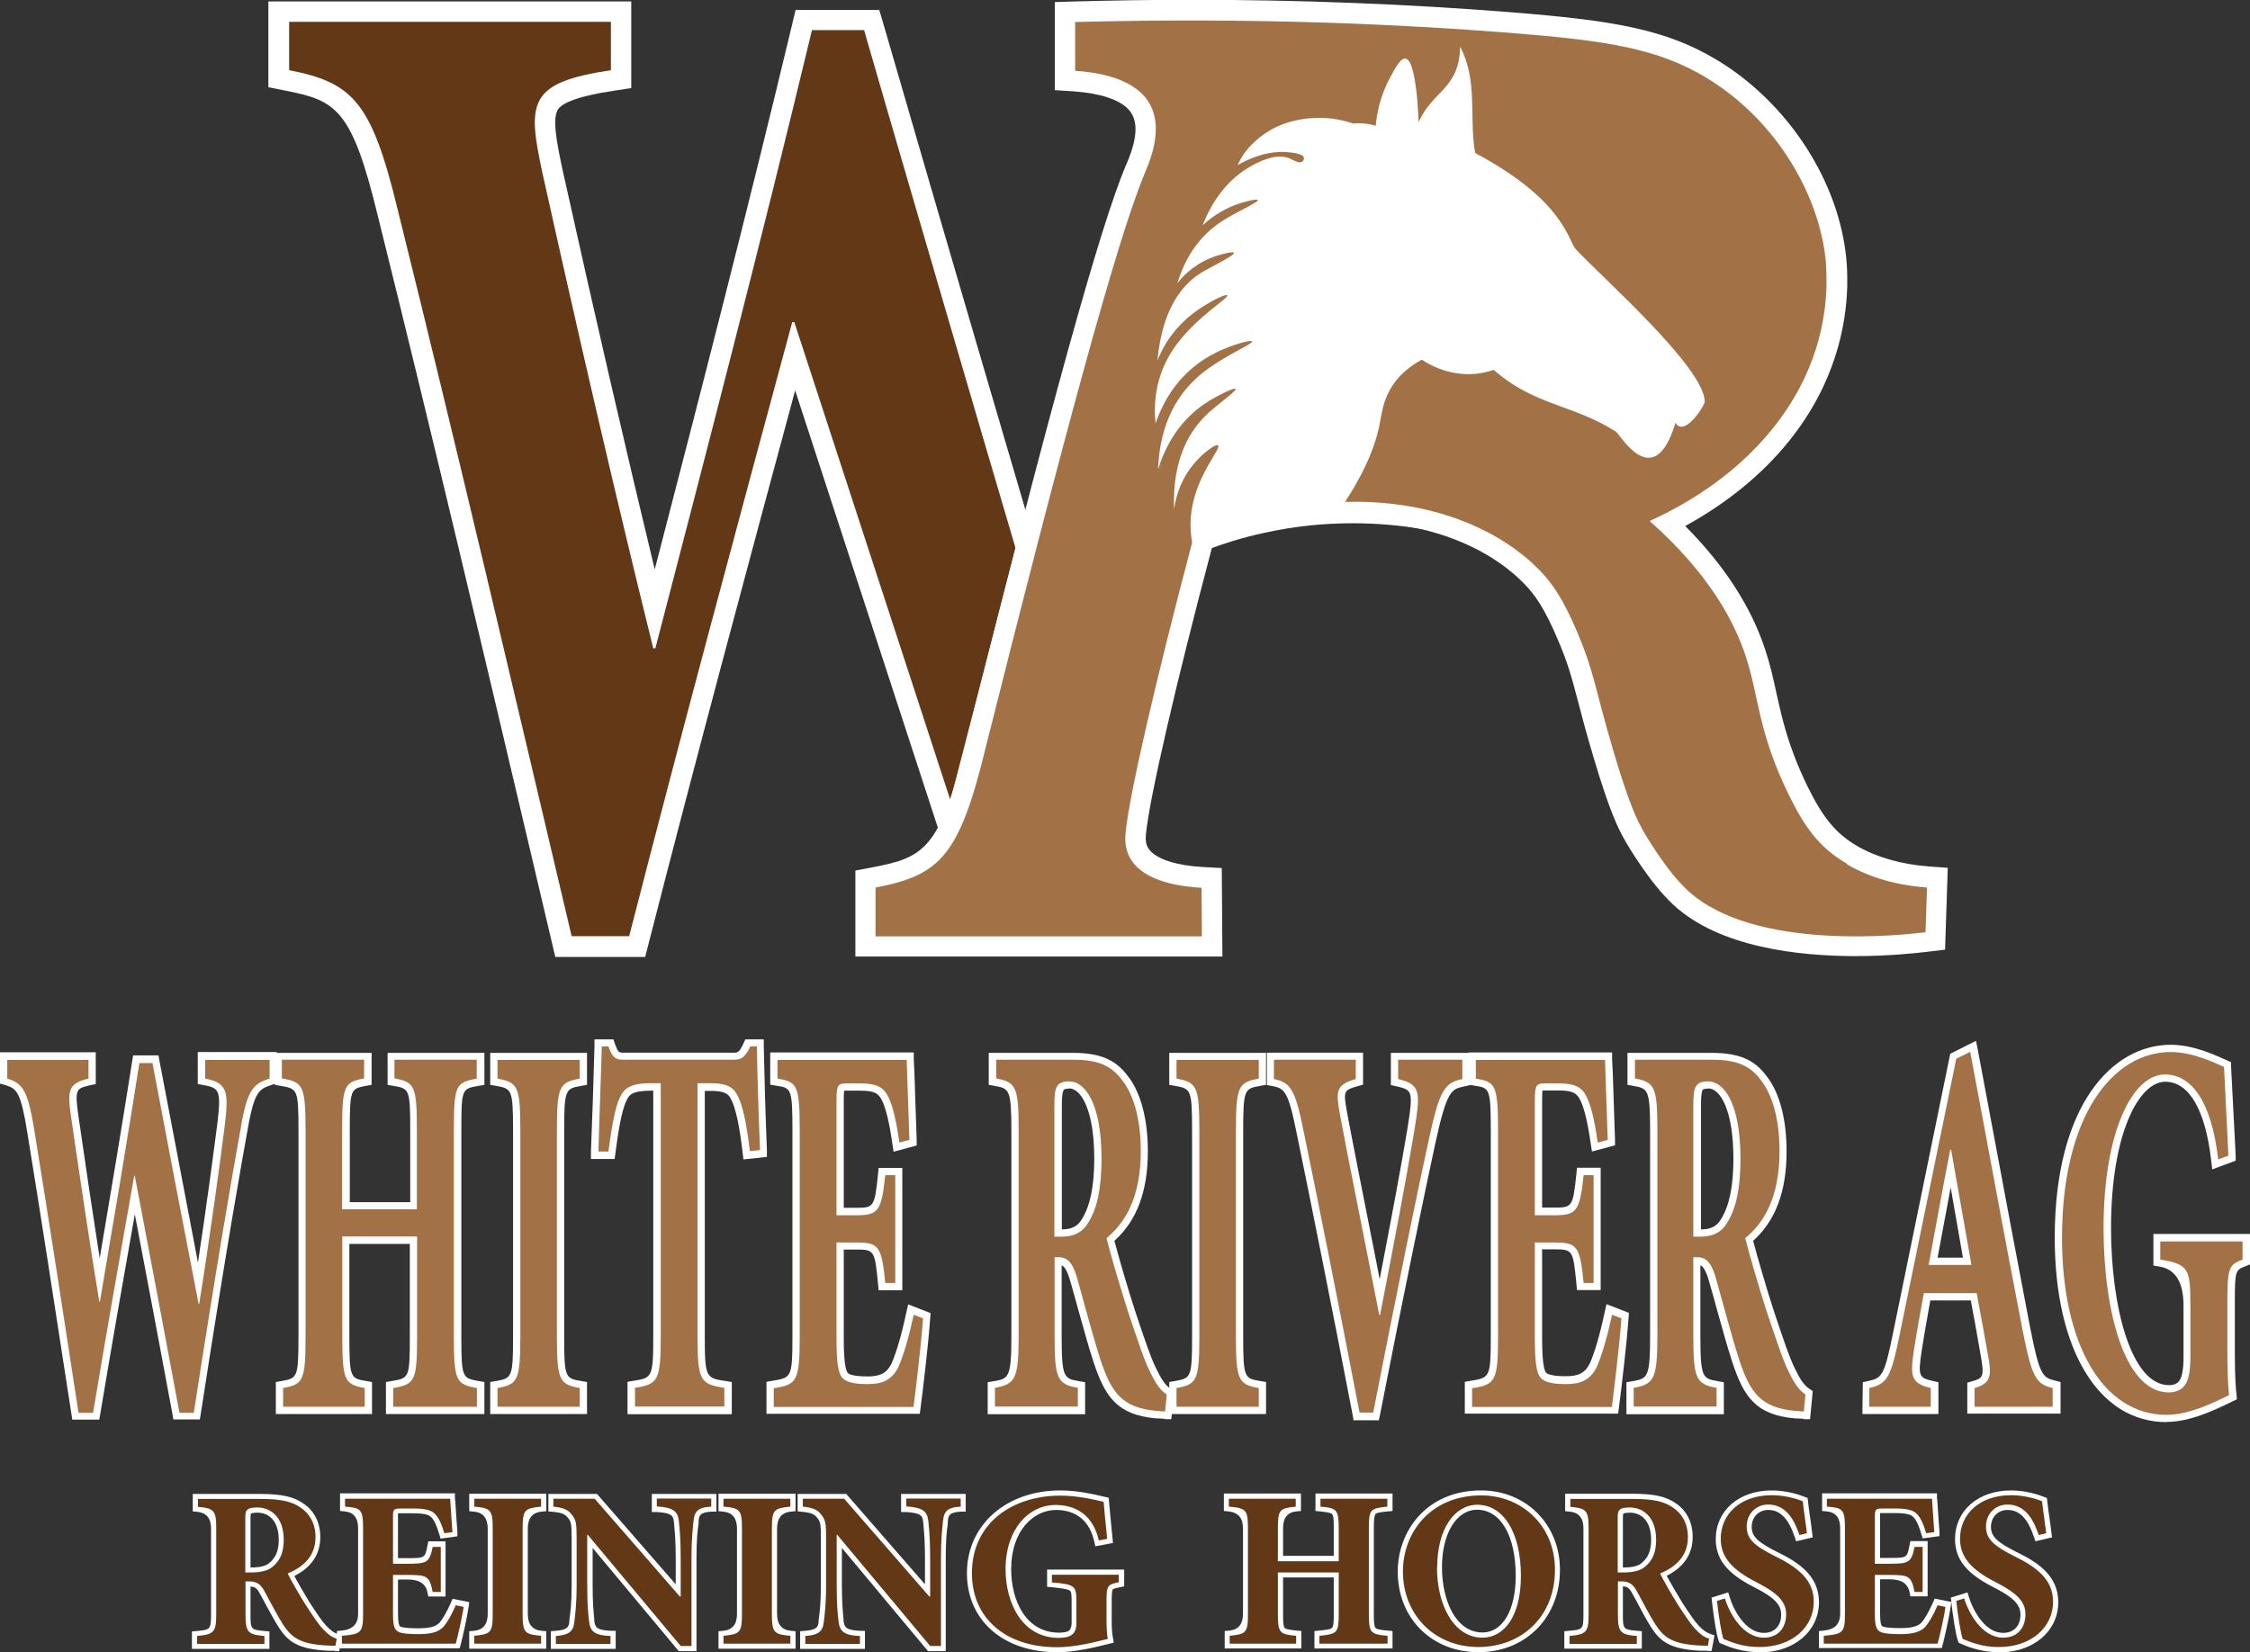 <?xml version="1.0" encoding="UTF-8"?>
<svg id="Layer_1" data-name="Layer 1" xmlns="http://www.w3.org/2000/svg" viewBox="0 0 108.32 79.56">
  <rect x="0" y="0" width="108.32" height="79.56" fill="#333333" stroke="none"/>
  <defs>
    <style>
      .cls-1 {
        fill: #fff;
      }

      .cls-2 {
        fill: #a27246;
      }

      .cls-3 {
        fill: #623817;
      }
    </style>
  </defs>
  <path class="cls-1" d="M55.96,27.44c1.21-.63,2.84-1.33,4.85-1.77,3.13-.7,5.8-.49,7.51-.22,7.76,1.23,14.33-2.25,15.62-6.76,1.64-5.71-5.39-12.44-12.31-13.8-6.68-1.3-14.55,2.15-17.22,9.02-2.57,6.61,1.08,12.74,1.55,13.52Z"/>
  <g>
    <path class="cls-1" d="M26.73,46.07l-1.09-4.63c-2.49-10.58-4.85-20.58-7.46-31.08-1.25-5.15-2.01-5.52-4.46-6l-.8-.16V.07h17.47v4.17l-.84.13c-.57.09-2.31.35-2.68.89-.29.42-.08,1.54.2,2.86,1.59,7.18,3.06,13.53,4.45,19.3,2.2-8.47,4.45-17.2,6.6-26.18l.18-.76h4.03l.21.71c1.46,5.04,2.95,10.15,4.42,15.17.95,3.25,1.92,6.53,2.87,9.77l.08.26-4.04,15.67-7.59-23.26c-2.33,8.63-4.76,17.67-7.03,26.54l-.19.74h-4.32Z"/>
    <path class="cls-3" d="M45.75,38.52c-2.5-7.67-5.01-15.34-7.51-23.01h-.1c-2.72,10.06-5.39,19.98-7.85,29.57h-2.77c-2.83-11.99-5.44-23.18-8.37-34.97-1.26-5.2-2.15-6.13-5.23-6.73V1.05h15.49v2.33c-3.98.6-4.03,1.53-3.3,4.93,1.73,7.79,3.51,15.52,5.34,22.91h.1c2.46-9.46,5.08-19.52,7.54-29.77h2.51c1.46,5.06,2.94,10.11,4.42,15.17.95,3.26,1.91,6.51,2.87,9.77-1.04,4.04-2.08,8.09-3.13,12.13Z"/>
    <path class="cls-1" d="M41.18,46.07v-4.15l.8-.15c2.5-.48,3.27-.85,4.53-6.03,4.06-16.2,6.43-24.76,7.68-27.75l.03-.06c.38-.89.73-2.01.1-2.67-.44-.47-1.37-.77-2.62-.86l-.92-.06V.1l.96-.03c1.87-.05,3.76-.08,5.61-.08,5.2,0,10.38.2,15.39.6,4.89.39,7.48.81,9.97,2.33,3.41,2.08,5.84,5.85,6.18,9.59.02.18.05.65.04,1.28-.05,1.87-.57,4.69-2.82,7.47-1.28,1.59-2.99,2.98-4.98,4.07,1.88,1.89,3.18,3.89,3.86,5.98.24.72.38,1.37.53,2.06.28,1.25.56,2.55,1.47,4.44.76,1.56,1.39,2.33,2.42,2.93.93.54,2.12.88,3.42.98l.94.07-.13,3.94-.84.1c-.5.06-1.83.21-3.46.21h0c-2.79,0-6.57-.43-8.77-2.46-1.17-1.08-2.24-2.94-2.29-3.02-.38-.66-.78-1.46-1.55-4.05-.37-1.23-.59-2.08-.77-2.77-.29-1.1-.46-1.76-.95-2.91-.65-1.54-1.11-2.19-1.64-2.73-1.03-1.05-2.18-1.61-2.56-1.79-2.04-.98-4.16-1.19-5.58-1.19-.17,0-.33,0-.47,0l-1.9.06,1.04-1.59c.86-1.31,1.38-2.51,1.56-3.58v-.06c.1-.52.3-1.75,1.44-2.79.31-.28.66-.53,1.06-.74l.52-.28.49.33c.51.34,1.11.53,1.7.53.31,0,.61-.05.89-.15l.55-.19.43.38c.98.87,1.92,1.21,3.02,1.61.88.32,1.78.66,2.75,1.28.17.11.27.24.41.42.28.37.46.55.57.63.09-.12.24-.38.4-.93l.61-2.01c-.2-.27-.46-.58-.79-.95-.96-1.08-2.14-2.23-3.09-3.15-.53-.52-.99-.96-1.29-1.28-.18-.19-.28-.4-.4-.65-.32-.68-1-2.09-4.19-3.79l-.42-.22-.09-.47c-.13-.7-.14-1.39-.15-2.05,0-.06,0-.12,0-.18-.28.29-.52.56-.68.95l-1.89-.34c0-.13-.01-.25-.02-.36-.04.19-.07.38-.08.57l-.1,1.23-1.18-.37c-.09-.03-.18-.05-.28-.06-.08-.01-.16-.02-.24-.02-.06,0-.12,0-.17,0l-.22.02-.21-.07c-.29-.1-.75-.22-1.33-.22-.06,0-.11,0-.17,0-.02,0-.04,0-.07,0,.2.13.36.32.45.59.19.55-.08,1.18-.62,1.43-.16.07-.33.11-.5.11-.32,0-.58-.12-.76-.21-.04-.02-.11-.05-.14-.06-.01,0-.03,0-.05,0-.1,0-.32.03-.68.2.23.11.36.27.42.36.16.24.21.53.14.81-.13.49-.48.68-1.19,1.05-.19.1-.38.2-.57.31.25.1.4.28.46.37.16.24.21.53.14.81-.1.39-.35.62-.85.91.08.04.15.09.22.15.23.2.35.48.35.78-.01.52-.34.78-.83,1.17-.13.1-.28.22-.44.36.49-.19,1.05-.36,1.41-.36.48,0,.74.26.86.41.18.23.24.53.18.82-.11.5-.45.69-1.07,1.03-.08.04-.17.09-.26.14.09.04.17.1.25.17.21.2.33.48.32.77-.02.53-.33.78-1.02,1.34-.17.14-.34.28-.49.4.04.01.08.03.12.05.25.13.44.36.52.63.14.48-.08.85-.35,1.32-.31.52-.78,1.31-.91,2.25-.06.4-.05.8.02,1.2l.04.21-.06.21c-1.76,6.65-3.01,12.07-3.18,13.8-.03.3-.01.55.18.78.37.44,1.3.74,2.55.81l.92.05.03,4.26h-17.69Z"/>
    <path class="cls-2" d="M88.91,41.59c-1.34-.78-2.05-1.79-2.81-3.35-1.47-3.02-1.41-4.66-2.05-6.62-.54-1.65-1.73-3.96-4.63-6.53,1.4-.64,3.94-1.99,5.91-4.44,2.15-2.66,2.56-5.3,2.6-6.88.01-.58-.02-1.02-.03-1.16-.28-3.1-2.29-6.75-5.71-8.84-2.37-1.45-4.87-1.82-9.53-2.19-5.08-.4-12.18-.75-20.9-.52v2.35c.93.06,2.44.28,3.27,1.16,1.19,1.26.33,3.17.07,3.8-1.35,3.22-4,13.09-7.64,27.6-1.27,5.23-2.18,6.17-5.31,6.77v2.35h15.71c0-.78-.01-1.56-.02-2.34-.89-.05-2.5-.25-3.25-1.16-.47-.57-.43-1.2-.4-1.51.17-1.72,1.35-6.94,3.2-13.95-.06-.36-.12-.89-.03-1.51.25-1.8,1.49-3.07,1.27-3.18-.13-.07-.69.41-.74.46-.96.88-1.27,1.91-1.37,2.63-.09-2.49.79-3.85,1.65-4.64.5-.46,1.4-1.09,1.31-1.17-.07-.06-.81.3-1.28.59-.73.45-1.86,1.38-2.45,3.3.09-2.4,1.07-3.73,1.98-4.52,1.09-.93,2.63-1.53,2.54-1.65-.06-.09-.98.17-1.69.52-1.84.89-2.61,2.44-2.95,3.43-.09-.92-.03-2.2.79-3.48,1-1.56,2.79-2.57,2.66-2.69-.08-.07-.71.25-1.17.54-1.36.86-1.94,1.96-2.19,2.6.25-2.63,1.29-3.77,2.25-4.31.49-.28,1.5-.77,1.43-.88-.05-.07-.56.06-.87.16-.41.14-1.19.47-1.85,1.31.5-1.65,1.41-2.51,2.15-2.99.71-.46,1.79-.92,1.72-1.02-.04-.06-.48.05-.61.09-.46.12-1.26.4-2.04,1.13.19-.5.81-1.97,2.24-2.8.41-.24,1.11-.6,1.72-.49.33.06.61.33.8.24.09-.04.13-.14.11-.22-.07-.2-.64-.24-.87-.26-.36-.02-1.19-.01-2.32.63.13-.29.37-.72.84-1.14.33-.31.68-.52.95-.66.3-.15.97-.43,1.91-.47.85-.04,1.51.15,1.87.27.16-.02.38-.02.64.01.17.02.32.06.44.1.05-.57.2-1.42.71-2.36.25-.46.48-.89.71-.88.25.02.53.59.65,3.06.64-1.5,1.97-1.6,1.99-3.63.88,1.64.42,3.41.73,5.12,4.32,2.3,4.47,4.24,4.85,4.64,1.32,1.41,6.16,5.67,6.2,7.32,0,.21-.99,1.75-1.41,1.03-1.04,3.45-2.67.55-2.86.43-2.06-1.32-3.93-1.25-5.89-2.98-1.19.42-2.47.17-3.46-.49-.23.12-.55.32-.86.6-.93.85-1.05,1.85-1.13,2.29-.15.91-.56,2.21-1.71,3.96,1.22-.04,3.89.02,6.51,1.28.57.27,1.76.89,2.84,1.99.59.6,1.13,1.34,1.85,3.04.82,1.95.8,2.57,1.75,5.78.73,2.45,1.1,3.22,1.46,3.84.04.07,1.05,1.82,2.1,2.79,3.21,2.96,10.51,2.12,11.44,2l.07-2.15c-.91-.07-2.43-.29-3.84-1.11Z"/>
  </g>
  <g>
    <path class="cls-1" d="M16.13,79.49s-.07,0-.12,0c-.06,0-.13,0-.2,0-1.47-.07-1.95-.43-2.41-1.16-.19-.3-.38-.65-.58-1.02-.1-.19-.2-.38-.31-.57-.13-.25-.23-.33-.45-.34v1.32c0,.75.01.76.69.82l.22.02v.84h-3.73v-.84l.22-.02c.67-.06.7-.07.7-.82v-4.12q0-.73-.66-.8l-.22-.02v-.84h3.26c1.01,0,1.59.13,2.05.45.54.35.83.93.83,1.63,0,.82-.42,1.45-1.25,1.87.18.34.49.87.74,1.28.37.57.6.91.8,1.12.22.23.36.33.56.4l.2.07-.14.75h-.2ZM12.09,75.48c.43,0,.72-.07.89-.23.3-.25.44-.59.44-1.1,0-.97-.53-1.31-1.02-1.31-.24,0-.31.04-.32.04,0,.01-.02.06-.02.22v2.38h.03Z"/>
    <path class="cls-3" d="M16.13,79.25c-.06,0-.19-.01-.32-.01-1.35-.06-1.77-.37-2.2-1.04-.28-.44-.57-1.02-.88-1.58-.17-.33-.37-.46-.71-.47h-.2v1.57c0,.88.11.99.91,1.06v.38h-3.24v-.38c.81-.08.92-.18.92-1.06v-4.12c0-.86-.1-.97-.88-1.04v-.38h3.02c.93,0,1.48.11,1.91.41.43.28.73.76.73,1.43,0,.94-.62,1.45-1.34,1.75.15.31.56,1.03.87,1.52.39.59.61.93.83,1.16.24.25.41.38.66.46l-.06.34ZM12.09,75.72c.45,0,.82-.08,1.05-.29.37-.3.52-.73.52-1.28,0-1.14-.67-1.56-1.27-1.56-.27,0-.42.04-.48.11-.08.06-.1.17-.1.4v2.62h.28Z"/>
    <path class="cls-1" d="M16.22,79.39v-.85l.22-.02q.8-.07.8-.81v-4.12q0-.75-.65-.81l-.22-.02v-.85h5.53v.23c.02.1.03.33.05.63.02.3.04.65.07.98v.23s-.81.11-.81.11l-.06-.2c-.12-.41-.24-.68-.38-.82-.11-.12-.31-.2-.9-.2h-.52s-.13,0-.19,0c0,.03,0,.07,0,.13v2.03h.47c.83,0,.83-.01.95-.61l.04-.2h.83v2.66h-.83l-.04-.2q-.12-.62-.95-.62h-.47v1.61c0,.43.04.62.12.66.12.05.41.08.86.08.53,0,.83-.08,1.01-.26.18-.21.36-.53.56-.98l.08-.18.8.16-.03.23c-.07.5-.3,1.5-.38,1.81l-.05.18h-5.91Z"/>
    <path class="cls-3" d="M22.32,77.37c-.06.48-.29,1.46-.38,1.78h-5.48v-.38c.91-.08,1.02-.14,1.02-1.05v-4.12c0-.93-.11-.99-.87-1.05v-.38h5.06c.01.19.06.94.11,1.61l-.39.05c-.11-.38-.25-.73-.44-.92-.18-.19-.47-.27-1.07-.27h-.52c-.4,0-.44.02-.44.38v2.28h.72c.9,0,1.04-.05,1.19-.81h.39v2.17h-.39c-.15-.77-.28-.82-1.19-.82h-.72v1.86c0,.5.04.77.26.88.19.09.56.11.97.11.55,0,.93-.08,1.19-.34.2-.24.4-.58.6-1.05l.38.08Z"/>
    <path class="cls-1" d="M22.59,79.39v-.84l.22-.02q.67-.06.67-.81v-4.11q0-.76-.67-.82l-.22-.02v-.84h3.71v.84l-.22.02q-.67.06-.67.82v4.11q0,.75.67.81l.22.02v.84h-3.71Z"/>
    <path class="cls-3" d="M22.83,79.15v-.38c.79-.08.89-.15.89-1.05v-4.11c0-.91-.1-.99-.89-1.06v-.38h3.22v.38c-.79.08-.89.15-.89,1.06v4.11c0,.9.1.98.89,1.05v.38h-3.22Z"/>
    <path class="cls-1" d="M32.67,79.5l-4.14-4.96v1.78c0,.88.05,1.35.08,1.66v.06c.04.28.06.46.8.49h.23v.87h-3.12v-.85l.23-.02c.58-.04.64-.2.66-.45v-.07c.05-.34.11-.8.11-1.68v-2.24c0-.68-.02-.81-.17-.99-.14-.19-.31-.26-.73-.3l-.22-.02v-.84h2.34l3.79,4.35v-1.28c0-.74-.04-1.21-.07-1.52,0-.08-.01-.16-.02-.22-.03-.24-.05-.42-.83-.46h-.23v-.87h3.11v.85h-.23c-.54.04-.6.15-.63.46v.12c-.05.32-.1.81-.1,1.63v4.51h-.87Z"/>
    <path class="cls-3" d="M34.25,72.55c-.58.03-.81.17-.86.67-.03.33-.1.84-.1,1.78v4.26h-.52l-4.47-5.35h-.03v2.42c0,.95.05,1.42.09,1.74.05.47.24.68,1.03.71v.38h-2.63v-.38c.6-.04.85-.21.89-.68.04-.35.11-.83.11-1.77v-2.24c0-.7-.02-.9-.23-1.15-.19-.26-.44-.34-.89-.39v-.38h1.99l4.1,4.71h.04v-1.89c0-.95-.06-1.45-.09-1.76-.05-.46-.28-.64-1.06-.69v-.38h2.62v.38Z"/>
    <path class="cls-1" d="M34.59,79.39v-.84l.22-.02q.67-.06.67-.81v-4.11q0-.76-.67-.82l-.22-.02v-.84h3.71v.84l-.22.02q-.67.06-.67.82v4.11q0,.75.67.81l.22.02v.84h-3.71Z"/>
    <path class="cls-3" d="M34.83,79.15v-.38c.79-.08.89-.15.89-1.05v-4.11c0-.91-.1-.99-.89-1.06v-.38h3.22v.38c-.79.08-.89.15-.89,1.06v4.11c0,.9.1.98.89,1.05v.38h-3.22Z"/>
    <path class="cls-1" d="M44.67,79.5l-4.14-4.96v1.78c0,.88.05,1.35.08,1.66v.06c.04.28.06.46.8.49h.23v.87h-3.12v-.85l.23-.02c.58-.04.64-.2.66-.45v-.07c.05-.34.11-.8.11-1.68v-2.24c0-.68-.02-.81-.17-.99-.14-.19-.31-.26-.73-.3l-.22-.02v-.84h2.34l3.79,4.35v-1.28c0-.74-.04-1.21-.07-1.52,0-.08-.01-.16-.02-.22-.03-.24-.05-.42-.83-.46h-.23v-.87h3.11v.85h-.23c-.54.04-.6.15-.63.46v.12c-.05.32-.1.81-.1,1.63v4.51h-.87Z"/>
    <path class="cls-3" d="M46.26,72.55c-.58.03-.81.17-.86.67-.03.33-.1.84-.1,1.78v4.26h-.52l-4.47-5.35h-.03v2.42c0,.95.05,1.42.09,1.74.05.47.24.68,1.03.71v.38h-2.63v-.38c.6-.04.85-.21.89-.68.04-.35.11-.83.11-1.77v-2.24c0-.7-.02-.9-.23-1.15-.19-.26-.44-.34-.89-.39v-.38h1.99l4.1,4.71h.04v-1.89c0-.95-.06-1.45-.09-1.76-.05-.46-.28-.64-1.06-.69v-.38h2.62v.38Z"/>
    <path class="cls-1" d="M50.89,79.56c-2.59,0-4.34-1.53-4.34-3.81s1.85-3.98,4.5-3.98c.81,0,1.59.18,2.01.28l.31.07.02.18c.03.38.09.95.17,1.78l.02.22-.85.16-.05-.23c-.28-1.25-1.16-1.52-1.84-1.52-1.07,0-2.16.98-2.16,2.85,0,1.52.71,3.06,2.31,3.06.25,0,.41-.05.46-.09h.01s.13-.09.13-.39v-1.02c0-.31-.01-.47-.08-.52-.11-.09-.5-.13-.88-.17l-.22-.02v-.83h3.71v.81l-.2.04c-.13.03-.32.06-.35.11-.05.07-.05.37-.05.52v.85c0,.34,0,.69.06.96l.04.23-.25.06c-.64.16-1.59.4-2.48.4Z"/>
    <path class="cls-3" d="M53.87,76.19c-.54.11-.6.15-.6.87v.85c0,.39.01.73.06,1.01-.64.16-1.58.4-2.45.4-2.49,0-4.09-1.42-4.09-3.56,0-2.45,1.99-3.74,4.25-3.74.87,0,1.71.21,2.09.3.03.38.09.93.17,1.78l-.4.08c-.27-1.19-1.07-1.71-2.08-1.71-1.29,0-2.41,1.16-2.41,3.09,0,1.62.79,3.31,2.56,3.31.21,0,.46-.03.6-.13.16-.1.25-.27.25-.59v-1.02c0-.75-.05-.84-1.18-.93v-.37h3.22v.37Z"/>
    <path class="cls-1" d="M63.28,79.39v-.85l.22-.02c.29-.03.56-.05.63-.14.08-.08.08-.38.08-.67v-1.75h-2.44v1.75c0,.28,0,.59.08.68.06.07.3.1.58.13l.22.02v.84h-3.69v-.84l.22-.02q.66-.06.66-.81v-4.12q0-.74-.7-.81l-.22-.02v-.84h3.71v.84l-.22.02q-.64.06-.64.81v1.33h2.44v-1.33c0-.28,0-.59-.08-.68-.06-.07-.3-.1-.58-.13l-.22-.02v-.84h3.71v.84l-.22.02c-.28.03-.54.05-.6.13-.07.08-.08.37-.08.68v4.13c0,.28,0,.58.08.67.07.08.31.1.6.13l.22.02v.84h-3.76Z"/>
    <path class="cls-3" d="M66.8,72.55c-.84.08-.9.14-.9,1.05v4.13c0,.9.09.97.9,1.04v.38h-3.28v-.38c.86-.08.93-.15.93-1.05v-2h-2.93v2c0,.91.09.98.88,1.05v.38h-3.2v-.38c.78-.08.88-.14.88-1.05v-4.12c0-.91-.1-.98-.92-1.05v-.38h3.22v.38c-.77.08-.86.14-.86,1.05v1.58h2.93v-1.58c0-.91-.09-.98-.88-1.05v-.38h3.22v.38Z"/>
    <path class="cls-1" d="M71.18,79.56c-2.25,0-3.89-1.63-3.89-3.88,0-1.94,1.38-3.91,4.01-3.91,2.17,0,3.8,1.64,3.8,3.82,0,2.3-1.65,3.97-3.93,3.97ZM71.11,72.7c-.99,0-1.69,1.14-1.69,2.76s.67,3.15,1.95,3.15c.97,0,1.6-1.07,1.6-2.73,0-1.93-.73-3.18-1.86-3.18Z"/>
    <path class="cls-3" d="M74.86,75.58c0,2.32-1.66,3.73-3.68,3.73-2.15,0-3.64-1.58-3.64-3.64,0-1.85,1.31-3.66,3.77-3.66,1.95,0,3.55,1.45,3.55,3.58ZM69.18,75.47c0,1.84.82,3.39,2.19,3.39,1.02,0,1.85-1,1.85-2.97,0-2.14-.87-3.43-2.1-3.43-1.08,0-1.93,1.15-1.93,3.01Z"/>
    <path class="cls-1" d="M82.2,79.49s-.07,0-.12,0c-.06,0-.13,0-.2,0-1.47-.07-1.95-.43-2.41-1.16-.19-.3-.38-.65-.58-1.03-.1-.19-.2-.38-.31-.57-.13-.25-.23-.33-.45-.34v1.32c0,.75.01.76.69.82l.22.02v.84h-3.73v-.84l.22-.02c.68-.06.7-.07.7-.82v-4.12q0-.73-.66-.8l-.22-.02v-.84h3.26c1.01,0,1.59.13,2.05.45.54.35.83.93.83,1.63,0,.82-.42,1.45-1.25,1.87.18.34.49.87.74,1.28.37.57.6.91.8,1.12.22.23.36.33.56.4l.2.07-.14.75h-.2ZM78.16,75.48c.43,0,.72-.07.89-.23.3-.25.44-.59.44-1.1,0-.97-.53-1.31-1.02-1.31-.24,0-.31.04-.32.04,0,.01-.02.06-.02.22v2.38h.03Z"/>
    <path class="cls-3" d="M82.2,79.25c-.06,0-.19-.01-.32-.01-1.35-.06-1.77-.37-2.2-1.04-.28-.44-.57-1.02-.88-1.58-.17-.33-.37-.46-.71-.47h-.2v1.57c0,.88.11.99.91,1.06v.38h-3.24v-.38c.81-.08.92-.18.92-1.06v-4.12c0-.86-.1-.97-.88-1.04v-.38h3.02c.93,0,1.48.11,1.91.41.43.28.73.76.73,1.43,0,.94-.62,1.45-1.34,1.75.15.31.56,1.03.87,1.52.39.59.61.93.83,1.16.24.25.41.38.66.46l-.06.34ZM78.16,75.72c.45,0,.82-.08,1.05-.29.37-.3.52-.73.52-1.28,0-1.14-.67-1.56-1.27-1.56-.27,0-.42.04-.48.11-.08.06-.1.17-.1.4v2.62h.28Z"/>
    <path class="cls-1" d="M84.71,79.56c-.41,0-.8-.06-1.15-.16-.32-.09-.55-.19-.68-.25l-.1-.04-.04-.1c-.12-.32-.26-1.32-.32-1.88l-.02-.2.8-.25.07.23c.2.64.77,1.72,1.65,1.72.51,0,.83-.34.83-.88,0-.46-.31-.8-1.15-1.24-1.2-.6-2-1.24-2-2.39,0-1.38,1.11-2.35,2.7-2.35.71,0,1.34.21,1.58.31l.14.05.02.15c.02.22.06.48.1.77.03.22.07.47.1.76l.03.22-.8.19-.07-.21c-.3-.89-.7-1.3-1.27-1.3-.46,0-.8.34-.8.82,0,.45.29.73,1.2,1.19,1.06.51,2.04,1.16,2.04,2.43,0,1.4-1.2,2.42-2.85,2.42Z"/>
    <path class="cls-3" d="M86.63,73.92c-.23-.68-.62-1.47-1.5-1.47-.6,0-1.04.45-1.04,1.06s.39.93,1.33,1.41c1.13.55,1.9,1.15,1.9,2.21,0,1.22-1.04,2.18-2.61,2.18-.39,0-.76-.05-1.08-.15-.3-.09-.5-.17-.66-.24-.1-.27-.24-1.17-.31-1.83l.38-.12c.21.69.85,1.89,1.88,1.89.66,0,1.07-.45,1.07-1.13,0-.63-.47-1.03-1.28-1.46-1.11-.56-1.87-1.14-1.87-2.17,0-1.18.93-2.1,2.46-2.1.69,0,1.3.21,1.49.29.04.4.12.87.2,1.54l-.37.09Z"/>
    <path class="cls-1" d="M87.57,79.39v-.85l.22-.02q.8-.07.8-.81v-4.12q0-.75-.65-.81l-.22-.02v-.85h5.53v.23c.02.1.03.34.05.63.02.29.04.64.07.97v.23s-.81.11-.81.11l-.06-.2c-.12-.41-.24-.68-.38-.82-.11-.12-.31-.2-.9-.2h-.52s-.13,0-.19,0c0,.03,0,.07,0,.13v2.03h.47c.83,0,.83-.01.95-.61l.04-.2h.83v2.66h-.83l-.04-.2q-.12-.62-.95-.62h-.47v1.61c0,.43.04.62.12.66.12.05.41.08.86.08.53,0,.83-.08,1.01-.26.18-.21.36-.53.56-.98l.08-.18.8.16-.03.23c-.07.5-.3,1.5-.38,1.81l-.05.18h-5.91Z"/>
    <path class="cls-3" d="M93.66,77.37c-.06.48-.29,1.46-.38,1.78h-5.48v-.38c.91-.08,1.02-.14,1.02-1.05v-4.12c0-.93-.11-.99-.87-1.05v-.38h5.06c.01.19.06.94.11,1.61l-.39.05c-.11-.38-.25-.73-.44-.92-.18-.19-.47-.27-1.07-.27h-.52c-.4,0-.44.02-.44.38v2.28h.72c.9,0,1.04-.05,1.19-.81h.39v2.17h-.39c-.15-.77-.28-.82-1.19-.82h-.72v1.86c0,.5.04.77.26.88.19.09.56.11.97.11.55,0,.93-.08,1.19-.34.2-.24.4-.58.6-1.05l.38.08Z"/>
    <path class="cls-1" d="M96.23,79.56c-.41,0-.8-.06-1.15-.16-.32-.09-.55-.19-.68-.25l-.1-.04-.04-.1c-.12-.32-.26-1.32-.32-1.88l-.02-.2.8-.25.07.23c.2.64.77,1.72,1.65,1.72.51,0,.83-.34.83-.88,0-.46-.31-.8-1.15-1.24-1.2-.6-2-1.24-2-2.39,0-1.38,1.11-2.35,2.7-2.35.71,0,1.34.21,1.58.31l.14.05.02.15c.02.22.06.48.1.77.03.22.07.47.1.76l.03.22-.8.19-.07-.21c-.3-.89-.7-1.3-1.27-1.3-.46,0-.8.34-.8.82,0,.45.29.73,1.2,1.19,1.06.51,2.04,1.16,2.04,2.43,0,1.4-1.2,2.42-2.85,2.42Z"/>
    <path class="cls-3" d="M98.15,73.92c-.23-.68-.62-1.47-1.5-1.47-.6,0-1.04.45-1.04,1.06s.39.93,1.33,1.41c1.13.55,1.9,1.15,1.9,2.21,0,1.22-1.04,2.18-2.61,2.18-.39,0-.76-.05-1.08-.15-.3-.09-.5-.17-.66-.24-.1-.27-.24-1.17-.31-1.83l.38-.12c.21.69.85,1.89,1.88,1.89.66,0,1.07-.45,1.07-1.13,0-.63-.47-1.03-1.28-1.46-1.11-.56-1.87-1.14-1.87-2.17,0-1.18.93-2.1,2.46-2.1.69,0,1.3.21,1.49.29.04.4.12.87.2,1.54l-.37.09Z"/>
  </g>
  <g>
    <path class="cls-1" d="M8.35,68.37l-.05-.29c-.56-3.03-1.11-5.92-1.69-8.98l-.12-.63c-.54,3.06-1.13,6.41-1.66,9.6l-.05.29h-1.3l-.28-1.81c-.63-4.08-1.22-7.93-1.88-11.98-.32-2-.51-2.15-1.07-2.32l-.25-.07v-1.51h4.61v1.53l-.27.06c-.68.16-.75.17-.56,1.51.36,2.51.7,4.76,1.02,6.82.52-3.07,1.05-6.23,1.56-9.47l.05-.3h1.22l.05.28c.62,3.26,1.24,6.51,1.85,9.7.42-2.76.8-5.64.94-6.75.19-1.58.06-1.66-.67-1.8l-.28-.05v-1.54h3.8v1.5l-.24.08c-.67.22-.86.36-1.22,2.5-.14.77-.91,5.01-2.19,13.31l-.05.3h-1.28Z"/>
    <path class="cls-2" d="M12.97,51.94c-.87.28-1.1.62-1.45,2.78-.3,1.64-1.08,6.12-2.19,13.31h-.69c-.71-3.83-1.41-7.5-2.15-11.41h-.03c-.69,3.88-1.36,7.71-1.98,11.41h-.7c-.71-4.63-1.37-8.94-2.11-13.49-.32-2-.54-2.36-1.32-2.6v-.9h3.91v.9c-1,.23-1.02.59-.83,1.9.44,3.01.88,5.99,1.35,8.84h.03c.62-3.65,1.28-7.53,1.9-11.49h.63c.74,3.91,1.49,7.84,2.22,11.59h.03c.51-3.16,1.06-7.17,1.24-8.66.18-1.54.12-1.98-.95-2.18v-.9h3.1v.9Z"/>
    <path class="cls-1" d="M18.58,68.09v-1.54l.29-.05c.83-.14.86-.15.86-2.17v-4.43h-2.91v4.43c0,2.03.05,2.04.8,2.17l.29.05v1.54h-4.63v-1.54l.29-.05c.74-.14.8-.15.8-2.17v-9.87c0-2.02-.05-2.03-.85-2.17l-.29-.05v-1.54h4.66v1.54l-.28.05c-.73.14-.77.15-.77,2.17v3.43h2.91v-3.43c0-2.03-.05-2.04-.8-2.17l-.29-.05v-1.54h4.66v1.54l-.29.05c-.8.14-.82.14-.82,2.17v9.89c0,2,.05,2.01.82,2.15l.29.05v1.54h-4.73Z"/>
    <path class="cls-2" d="M22.96,51.94c-1.03.18-1.11.33-1.11,2.52v9.89c0,2.16.11,2.31,1.11,2.49v.9h-4.03v-.9c1.06-.18,1.15-.36,1.15-2.52v-4.78h-3.6v4.78c0,2.18.11,2.34,1.08,2.52v.9h-3.93v-.9c.96-.18,1.08-.33,1.08-2.52v-9.87c0-2.18-.12-2.34-1.14-2.52v-.9h3.96v.9c-.95.18-1.06.33-1.06,2.52v3.78h3.6v-3.78c0-2.18-.11-2.34-1.08-2.52v-.9h3.96v.9Z"/>
    <path class="cls-1" d="M23.6,68.09v-1.54l.29-.05c.75-.14.81-.15.81-2.17v-9.84c0-2.05-.06-2.06-.81-2.2l-.29-.05v-1.54h4.66v1.54l-.29.05c-.75.14-.81.15-.81,2.2v9.84c0,2.03.06,2.04.81,2.17l.29.05v1.54h-4.66Z"/>
    <path class="cls-2" d="M23.95,67.74v-.9c.98-.18,1.1-.36,1.1-2.52v-9.84c0-2.18-.12-2.36-1.1-2.54v-.9h3.96v.9c-.98.18-1.1.36-1.1,2.54v9.84c0,2.16.12,2.34,1.1,2.52v.9h-3.96Z"/>
    <path class="cls-1" d="M30.21,68.09v-1.55l.29-.05c.89-.14.95-.15.95-2.17v-11.8h-.1c-.96,0-1.07.22-1.2.5-.24.49-.41,1.65-.52,2.49l-.04.3h-1.14v-.36c.03-.83.06-1.66.09-2.44.03-.97.06-1.89.08-2.62v-.34h.91l.08.23c.15.41.18.41.42.41h5.31c.15,0,.25,0,.45-.44l.09-.2h.89v.35c.02,1.06.08,3.34.15,4.98v.33s-1.13.12-1.13.12l-.04-.34c-.15-1.28-.33-2.11-.54-2.53-.13-.26-.26-.43-1.02-.43h-.26v11.8c0,2.02.06,2.03,1,2.17l.3.05v1.55h-5Z"/>
    <path class="cls-2" d="M36.1,55.43c-.16-1.34-.34-2.18-.58-2.65-.22-.46-.57-.62-1.33-.62h-.61v12.15c0,2.18.13,2.34,1.29,2.52v.9h-4.3v-.9c1.11-.18,1.24-.33,1.24-2.52v-12.15h-.45c-1.08,0-1.32.28-1.52.69-.21.44-.38,1.31-.55,2.6h-.48c.05-1.88.13-3.75.16-5.06h.32c.21.59.38.64.75.64h5.31c.36,0,.54-.15.77-.64h.32c.01,1.08.08,3.34.15,4.99l-.48.05Z"/>
    <path class="cls-1" d="M36.9,68.09v-1.55l.29-.05c.91-.15.96-.15.96-2.17v-9.87c0-2.05-.06-2.06-.78-2.17l-.29-.05v-1.55h6.91v.34c.02.23.04.79.06,1.5.02.71.05,1.56.08,2.36v.28s-1.11.3-1.11.3l-.06-.39c-.15-1.04-.32-1.74-.51-2.1-.15-.3-.34-.45-1.01-.45h-.63c-.07,0-.13,0-.17,0-.02.13-.02.42-.02.54v5.1h.53c.92,0,.95,0,1.12-1.61l.03-.31h1.14v5.89h-1.14l-.03-.32c-.16-1.64-.18-1.64-1.12-1.64h-.53v4.1c0,.57,0,1.63.2,1.85.1.08.34.16.95.16s.92-.16,1.15-.62c.23-.53.47-1.33.71-2.45l.09-.4,1.08.42-.02.26c-.08,1.19-.36,3.54-.46,4.29l-.04.3h-7.39Z"/>
    <path class="cls-2" d="M44.44,63.48c-.08,1.16-.36,3.49-.46,4.27h-6.73v-.9c1.12-.18,1.25-.33,1.25-2.52v-9.87c0-2.24-.13-2.36-1.07-2.52v-.9h6.22c.01.46.08,2.26.13,3.85l-.48.13c-.13-.9-.3-1.75-.54-2.21-.22-.46-.58-.64-1.32-.64h-.63c-.49,0-.54.05-.54.9v5.45h.88c1.11,0,1.28-.13,1.47-1.93h.48v5.19h-.48c-.18-1.85-.34-1.95-1.47-1.95h-.88v4.45c0,1.21.05,1.85.32,2.11.24.21.69.26,1.19.26.67,0,1.15-.18,1.47-.82.25-.57.49-1.39.74-2.52l.46.18Z"/>
    <path class="cls-1" d="M56.08,68.32s-.1,0-.17-.01c-.07,0-.15-.01-.23-.01h-.03c-1.86-.17-2.45-1.02-3.01-2.73-.23-.7-.46-1.54-.71-2.43-.12-.45-.25-.91-.38-1.36-.17-.63-.32-.8-.44-.85v3.38c0,2.05.11,2.07.84,2.2l.29.05v1.54h-4.69v-1.54l.29-.05c.72-.13.85-.15.85-2.2v-9.87c0-2-.11-2.02-.8-2.15l-.29-.05v-1.54h4.06c1.28,0,2.05.32,2.63,1.11.63.79.97,2.08.97,3.63,0,1.93-.53,3.34-1.61,4.31.22.84.67,2.38,1.01,3.42.46,1.37.74,2.21,1,2.73.27.56.45.81.69.97l.17.12-.13,1.35h-.32ZM51.48,52.42c-.18,0-.27.04-.28.07v.02c-.08.12-.08.57-.08.77v5.92c.49,0,.78-.16.98-.52h0c.39-.64.58-1.58.58-2.89,0-2.32-.63-3.38-1.21-3.38Z"/>
    <path class="cls-2" d="M56.08,67.97c-.08,0-.24-.03-.4-.03-1.66-.15-2.18-.87-2.71-2.49-.34-1.05-.7-2.44-1.08-3.78-.21-.8-.45-1.1-.87-1.13h-.25v3.75c0,2.11.13,2.36,1.12,2.54v.9h-3.99v-.9c.99-.18,1.14-.44,1.14-2.54v-9.87c0-2.06-.12-2.31-1.08-2.49v-.9h3.71c1.15,0,1.82.26,2.35.98.53.67.9,1.82.9,3.42,0,2.26-.77,3.47-1.65,4.19.18.75.69,2.47,1.07,3.65.48,1.41.75,2.24,1.02,2.78.29.59.5.9.81,1.1l-.08.82ZM51.11,59.55c.55,0,1-.18,1.29-.69.45-.72.63-1.75.63-3.06,0-2.72-.82-3.73-1.56-3.73-.33,0-.51.1-.59.26-.09.15-.12.41-.12.95v6.27h.34Z"/>
    <path class="cls-1" d="M56.29,68.09v-1.54l.29-.05c.75-.14.81-.15.81-2.17v-9.84c0-2.05-.06-2.06-.81-2.2l-.29-.05v-1.54h4.66v1.54l-.29.05c-.75.14-.81.15-.81,2.2v9.84c0,2.03.06,2.04.81,2.17l.29.05v1.54h-4.66Z"/>
    <path class="cls-2" d="M56.64,67.74v-.9c.98-.18,1.1-.36,1.1-2.52v-9.84c0-2.18-.12-2.36-1.1-2.54v-.9h3.96v.9c-.98.18-1.1.36-1.1,2.54v9.84c0,2.16.12,2.34,1.1,2.52v.9h-3.96Z"/>
    <path class="cls-1" d="M65.16,68.37l-.05-.28c-.87-4.56-2.12-10.79-2.69-13.54-.4-2.01-.59-2.14-1.15-2.25l-.28-.05v-1.56h4.63v1.54l-.25.07c-.68.2-.71.21-.52,1.27.24,1.29.75,3.86,1.2,6.14.13.66.26,1.3.37,1.89.58-3.02,1.03-5.39,1.34-7.27.29-1.82.23-1.84-.53-2.02l-.27-.06v-1.55h3.79v1.56l-.28.06c-.59.13-.81.17-1.36,2.69-.41,1.87-1.6,7.61-2.67,13.1l-.06.28h-1.24Z"/>
    <path class="cls-2" d="M70.4,51.96c-.85.18-1.1.51-1.62,2.95-.44,1.98-1.64,7.81-2.67,13.11h-.66c-.9-4.7-2.14-10.9-2.69-13.54-.4-2-.62-2.36-1.43-2.52v-.93h3.94v.93c-.96.28-.96.57-.77,1.67.38,2.06,1.43,7.25,1.9,9.69h.04c.73-3.75,1.29-6.71,1.66-8.94.29-1.8.29-2.16-.79-2.42v-.93h3.09v.93Z"/>
    <path class="cls-1" d="M70.52,68.09v-1.55l.29-.05c.91-.15.96-.15.96-2.17v-9.87c0-2.05-.06-2.06-.78-2.17l-.29-.05v-1.55h6.91v.34c.02.23.04.79.06,1.48.02.71.05,1.57.08,2.37v.28s-1.11.3-1.11.3l-.06-.39c-.15-1.04-.32-1.74-.51-2.1-.15-.3-.34-.45-1.01-.45h-.63c-.07,0-.13,0-.17,0-.02.13-.02.42-.02.54v5.1h.53c.92,0,.95,0,1.12-1.61l.03-.31h1.14v5.89h-1.14l-.03-.32c-.16-1.64-.18-1.64-1.12-1.64h-.53v4.1c0,.57,0,1.63.2,1.85.1.08.34.16.95.16s.92-.16,1.15-.62c.23-.53.47-1.33.71-2.45l.09-.4,1.08.42-.02.26c-.08,1.19-.36,3.54-.46,4.29l-.04.3h-7.39Z"/>
    <path class="cls-2" d="M78.06,63.48c-.08,1.16-.36,3.49-.46,4.27h-6.73v-.9c1.12-.18,1.25-.33,1.25-2.52v-9.87c0-2.24-.13-2.36-1.07-2.52v-.9h6.22c.01.46.08,2.26.13,3.85l-.48.13c-.13-.9-.3-1.75-.54-2.21-.22-.46-.58-.64-1.32-.64h-.63c-.49,0-.54.05-.54.9v5.45h.88c1.11,0,1.28-.13,1.47-1.93h.48v5.19h-.48c-.18-1.85-.34-1.95-1.47-1.95h-.88v4.45c0,1.21.05,1.85.32,2.11.24.21.69.26,1.19.26.67,0,1.15-.18,1.47-.82.25-.57.49-1.39.74-2.52l.46.18Z"/>
    <path class="cls-1" d="M86.83,68.32s-.1,0-.17-.01c-.07,0-.15-.01-.23-.01h-.03c-1.86-.17-2.45-1.02-3.01-2.73-.23-.7-.46-1.54-.71-2.43-.12-.45-.25-.91-.38-1.36-.17-.63-.32-.8-.44-.85v3.38c0,2.05.11,2.07.84,2.2l.29.05v1.54h-4.69v-1.54l.29-.05c.72-.13.85-.15.85-2.2v-9.87c0-2-.11-2.02-.8-2.15l-.29-.05v-1.54h4.06c1.28,0,2.05.32,2.63,1.11.63.79.97,2.08.97,3.63,0,1.93-.53,3.34-1.61,4.31.22.84.67,2.38,1.01,3.42.46,1.37.74,2.21,1,2.73.27.56.45.81.69.97l.17.12-.13,1.35h-.32ZM82.24,52.42c-.18,0-.27.04-.28.07h0s0,.02,0,.02c-.07.12-.07.57-.07.77v5.92c.49,0,.78-.16.98-.52h0c.39-.64.58-1.58.58-2.89,0-2.32-.63-3.38-1.21-3.38Z"/>
    <path class="cls-2" d="M86.83,67.97c-.08,0-.24-.03-.4-.03-1.66-.15-2.18-.87-2.71-2.49-.34-1.05-.7-2.44-1.08-3.78-.21-.8-.45-1.1-.87-1.13h-.25v3.75c0,2.11.13,2.36,1.12,2.54v.9h-3.99v-.9c.99-.18,1.14-.44,1.14-2.54v-9.87c0-2.06-.12-2.31-1.08-2.49v-.9h3.71c1.15,0,1.82.26,2.35.98.53.67.9,1.82.9,3.42,0,2.26-.77,3.47-1.65,4.19.18.75.69,2.47,1.07,3.65.48,1.41.75,2.24,1.02,2.78.29.59.5.9.81,1.1l-.08.82ZM81.87,59.55c.55,0,1-.18,1.29-.69.45-.72.63-1.75.63-3.06,0-2.72-.82-3.73-1.56-3.73-.33,0-.51.1-.59.26-.09.15-.12.41-.12.95v6.27h.34Z"/>
    <path class="cls-1" d="M94.71,68.09v-1.51l.25-.07c.49-.15.59-.18.39-1.27-.13-.78-.32-1.81-.47-2.62h-1.95c-.13.73-.28,1.55-.42,2.45-.18,1.22-.12,1.27.54,1.43l.27.06v1.53h-3.66l.02-1.53.27-.06c.63-.15.76-.18,1.2-2.38l2.74-13.38,1.24-.62.09.45c.26,1.37.51,2.74.77,4.11.57,3.05,1.16,6.2,1.75,9.27.45,2.27.59,2.38,1.19,2.53l.27.07v1.52h-4.48ZM94.5,60.56l-.59-3.38c-.12.65-.24,1.29-.36,1.93-.09.48-.18.97-.27,1.45h1.22Z"/>
    <path class="cls-2" d="M95.06,67.74v-.9c.78-.23.85-.54.63-1.67-.13-.77-.33-1.85-.53-2.9h-2.54c-.15.8-.32,1.72-.48,2.75-.18,1.23-.16,1.59.81,1.82v.9h-2.96v-.9c.88-.21,1.04-.49,1.48-2.65l2.71-13.21.67-.33c.85,4.5,1.66,8.97,2.52,13.39.45,2.26.62,2.6,1.45,2.8v.9h-3.78ZM93.93,55.36h-.04c-.37,1.88-.7,3.73-1.04,5.55h2.06l-.98-5.55Z"/>
    <path class="cls-1" d="M104.3,68.48c-3.27,0-5.38-3.49-5.38-8.88,0-6.42,2.8-9.29,5.58-9.29,1.03,0,2.02.44,2.55.68.06.03.11.05.16.07l.2.09v.22c.05.91.12,2.27.22,4.26v.26s-1.13.42-1.13.42l-.05-.44c-.28-2.44-1.07-3.78-2.21-3.78-1.26,0-2.61,2.47-2.61,7.05,0,3.76.96,7.56,2.79,7.56.08,0,.34-.01.46-.17l.02-.02c.15-.17.22-.56.22-1.19v-2.44q0-1.7-1.16-1.89l-.29-.05v-1.52h4.66v1.46l-.22.09c-.49.19-.52.2-.52,1.76v2.03c0,.83,0,1.69.08,2.38l.02.24-.25.12c-.8.39-2,.97-3.13.97Z"/>
    <path class="cls-2" d="M107.97,60.65c-.66.26-.74.36-.74,2.08v2.03c0,.93.01,1.75.08,2.42-.79.39-1.94.95-3.01.95-3.06,0-5.03-3.39-5.03-8.53,0-5.86,2.44-8.94,5.23-8.94,1.07,0,2.1.51,2.57.72.04.9.11,2.24.21,4.27l-.49.18c-.33-2.85-1.32-4.09-2.56-4.09-1.58,0-2.96,2.78-2.96,7.4,0,3.88.98,7.91,3.14,7.91.26,0,.57-.08.74-.31.2-.23.3-.64.3-1.41v-2.44c0-1.8-.07-2-1.45-2.24v-.87h3.96v.87Z"/>
  </g>
</svg>